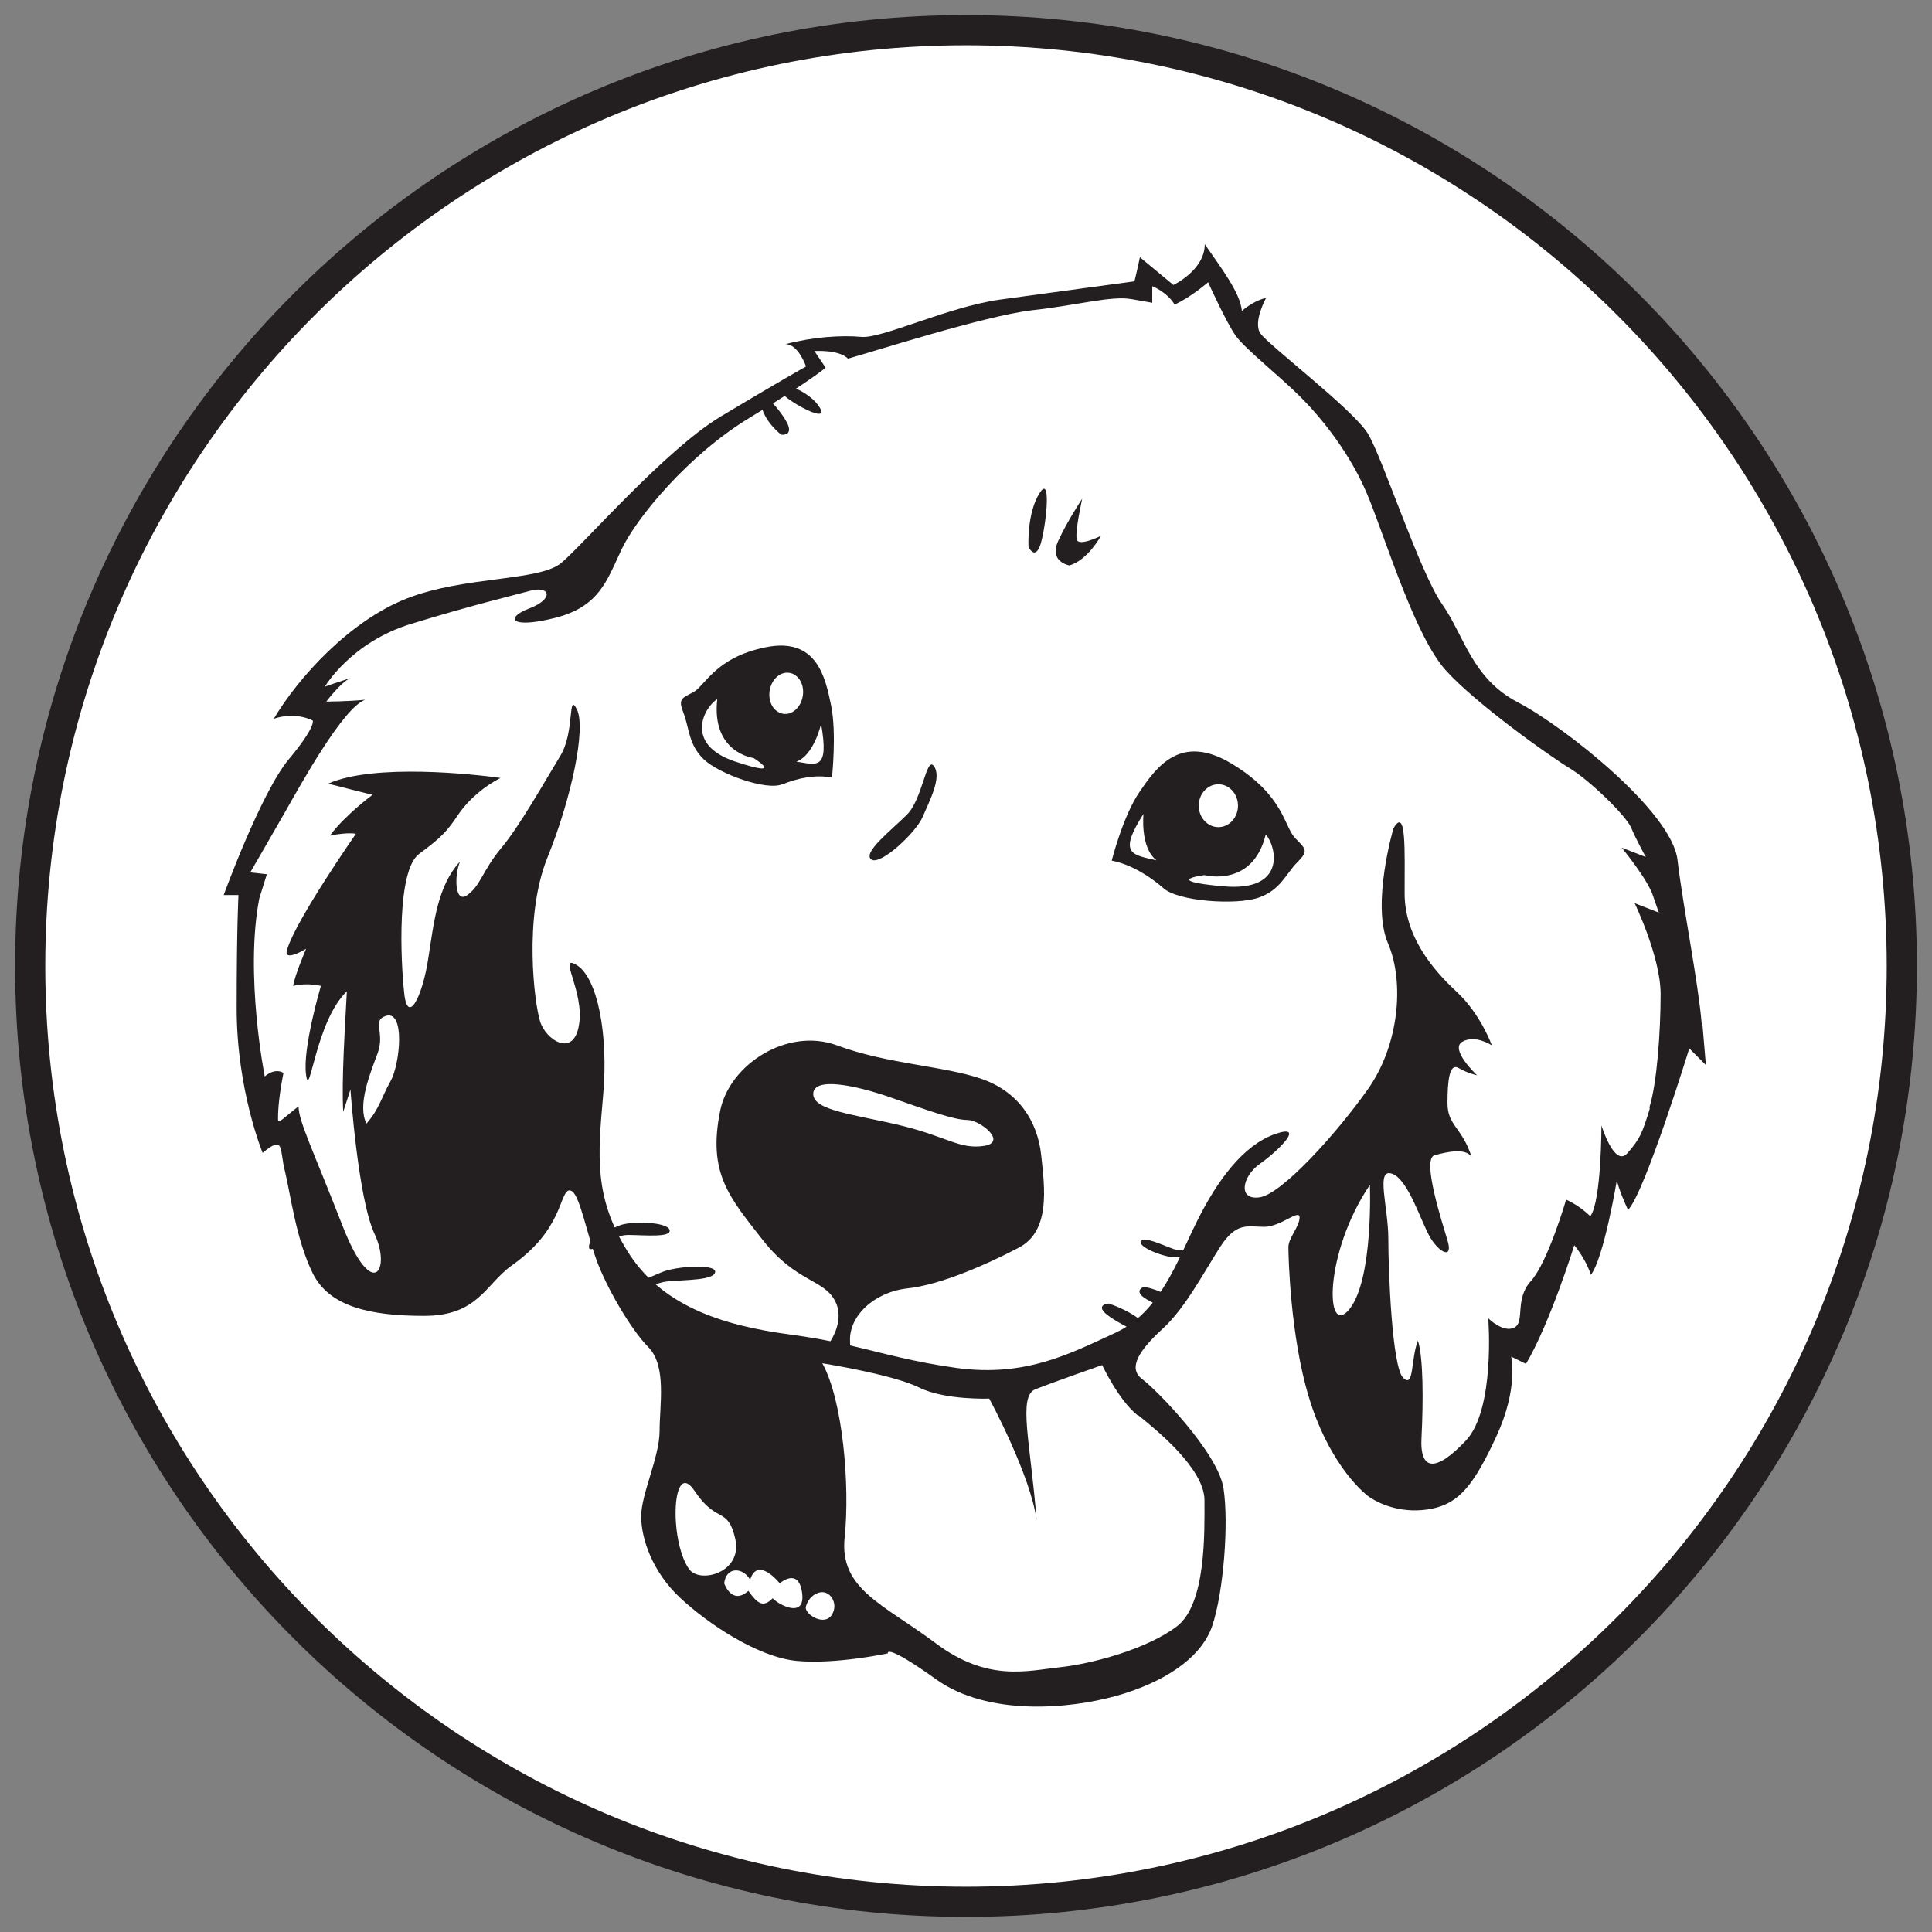 <?xml version="1.0" encoding="UTF-8"?> <svg xmlns="http://www.w3.org/2000/svg" id="Layer_14" version="1.1" viewBox="0 0 64 64"><rect x="0" y="0" width="64" height="64" fill="#808080" stroke="none"/><defs><style> .st0 { fill: #231f20; } .st1 { stroke: #231f20; } .st1, .st2 { fill: #fff; } </style></defs><path class="st1" d="M63,32c0,17.12-13.88,31-31,31S1,49.12,1,32,14.88,1,32,1s31,13.88,31,31Z"></path><path class="st0" d="M56.37,33.9c-.12-1.41-.61-3.81-.8-5.41-.18-1.6-3.75-4.42-5.28-5.22-1.54-.8-1.78-2.21-2.52-3.26-.74-1.05-1.97-4.85-2.46-5.65-.49-.8-3.32-2.95-3.56-3.32-.25-.37.19-1.17.19-1.17,0,0-.37.06-.8.43-.06-.61-.68-1.41-1.23-2.21,0,.86-1.04,1.35-1.04,1.35l-1.11-.92s-.06.31-.18.8c-.43.06-2.76.37-4.49.61-1.72.25-3.87,1.29-4.55,1.23-.68-.06-1.6,0-2.52.24.43,0,.68.74.68.74,0,0-.98.55-2.83,1.66-1.84,1.11-4.55,4.24-5.28,4.85-.74.61-3.2.43-5.1,1.17-1.91.74-3.62,2.64-4.42,3.99.74-.25,1.29.06,1.29.06,0,0,.12.19-.8,1.29-.92,1.11-2.15,4.49-2.15,4.49h.49s-.06,1.04-.06,3.75.86,4.79.86,4.79c.74-.61.55-.12.74.61.18.74.37,2.27.92,3.38.55,1.11,1.91,1.41,3.69,1.41s2.03-1.04,2.89-1.66c.86-.61,1.23-1.17,1.47-1.66.24-.49.31-.98.55-.8.25.18.49,1.41.8,2.27.31.86,1.11,2.27,1.72,2.89.61.62.37,1.91.37,2.77s-.61,2.09-.61,2.83.37,1.84,1.29,2.7c.92.86,2.58,1.97,3.87,2.09,1.29.12,3.01-.25,3.01-.25,0,0-.12-.37,1.6.86,1.72,1.23,4.42.98,5.96.55,1.54-.43,2.82-1.23,3.19-2.33.37-1.11.55-3.38.37-4.55-.18-1.17-2.21-3.26-2.7-3.62-.49-.37-.06-.98.68-1.66.74-.67,1.35-1.84,1.9-2.7.55-.86.92-.68,1.47-.68s1.17-.61,1.17-.31-.37.68-.37.98.06,2.95.68,4.98c.61,2.03,1.66,3.07,2.03,3.32.37.24,1.11.55,2.03.37.92-.18,1.41-.8,2.15-2.4.74-1.6.49-2.64.49-2.64l.49.24c.8-1.35,1.6-3.93,1.6-3.93,0,0,.37.43.55.98.43-.55.86-3.13.86-3.13,0,0,.06.31.37.98.55-.55,2.03-5.35,2.03-5.35l.55.55-.12-1.41Z"></path><path class="st2" d="M54.65,36.73c-.25.8-.31.98-.74,1.47-.43.49-.86-.92-.86-.92,0,0,0,2.52-.37,3.01-.37-.37-.8-.55-.8-.55,0,0-.61,2.09-1.17,2.7-.55.61-.18,1.35-.55,1.54-.37.18-.86-.31-.86-.31,0,0,.24,3.01-.74,4.05-.98,1.04-1.54,1.04-1.47-.12.06-1.17.06-2.64-.12-3.19-.24.61-.12,1.6-.49,1.23-.37-.37-.49-3.56-.49-4.61s-.43-2.34.12-2.15c.55.18.98,1.66,1.29,2.15.31.49.74.68.55.06-.18-.61-.86-2.7-.43-2.82.43-.12,1.04-.25,1.23.06-.31-.98-.8-1.04-.8-1.78s.06-1.35.37-1.17c.31.18.61.24.61.24,0,0-.92-.86-.49-1.11.43-.25.98.12.98.12,0,0-.37-1.04-1.17-1.78-.8-.74-1.72-1.84-1.72-3.26s.06-2.89-.37-2.15c0,0-.74,2.52-.18,3.81.55,1.29.37,3.38-.68,4.85-1.05,1.48-2.83,3.44-3.56,3.56-.74.12-.61-.68,0-1.11.61-.43,1.54-1.35.49-.98-1.05.37-1.91,1.54-2.58,2.89-.67,1.35-1.23,3.01-2.7,3.69-1.48.68-2.95,1.47-5.23,1.17-1.51-.21-2.43-.49-3.56-.75v-.11c-.06-.86.8-1.66,1.9-1.78,1.11-.12,2.64-.8,3.69-1.35,1.05-.55.86-1.97.74-3.07-.12-1.11-.74-2.09-1.97-2.52-1.23-.43-3.13-.49-4.79-1.11-1.66-.61-3.56.64-3.87,2.15-.43,2.09.31,2.89,1.41,4.3,1.11,1.41,2.03,1.29,2.4,2.03.25.5.02,1.03-.16,1.32-.39-.08-.82-.15-1.32-.22-2.34-.31-4.3-.98-5.41-2.77-1.1-1.78-.98-3.13-.8-5.16.18-2.03-.19-3.87-.86-4.3-.68-.43.25.86.06,1.97-.18,1.11-1.11.49-1.29-.12-.19-.61-.55-3.44.24-5.41.8-1.97,1.29-4.3.98-4.92-.31-.61-.06.74-.55,1.54-.49.8-1.35,2.34-1.97,3.07-.61.74-.67,1.23-1.11,1.54-.43.31-.43-.68-.24-1.11-.74.8-.86,1.97-1.05,3.19-.18,1.23-.68,2.27-.8,1.17-.12-1.11-.25-4.05.49-4.61.74-.55.92-.74,1.29-1.29.37-.55.92-.98,1.41-1.23-.86-.12-4.18-.49-5.71.19.98.25,1.47.37,1.47.37,0,0-.92.68-1.41,1.35.61-.12.86-.06.86-.06,0,0-1.97,2.83-2.27,3.81-.18.49.62,0,.62,0,0,0-.37.86-.43,1.23.49-.12.92,0,.92,0,0,0-.62,2.09-.49,2.95.12.86.31-1.78,1.35-2.77-.06,1.17-.18,2.95-.12,3.99l.24-.74s.25,3.63.8,4.79c.55,1.17-.06,2.27-1.05-.24-.98-2.52-1.47-3.5-1.47-3.99-.49.37-.68.61-.68.43s0-.61.18-1.54c-.31-.18-.62.12-.62.12,0,0-.67-3.38-.18-5.9l.25-.8-.55-.06s.68-1.17,1.17-2.03c.49-.86,1.91-3.44,2.64-3.69-.61.06-1.29.06-1.29.06,0,0,.48-.64.8-.78q-.85.28-.85.29s.86-1.48,2.88-2.09c2.03-.62,3.07-.86,4-1.11.61-.12.68.31-.12.61-.8.31-.61.68.86.31,1.47-.37,1.72-1.23,2.21-2.27.49-1.04,2.21-3.13,4.24-4.36,2.03-1.23,2.52-1.66,2.52-1.66l-.37-.55s.8-.06,1.11.25c.68-.18,4.49-1.41,6.08-1.6,1.6-.18,2.64-.49,3.32-.37l.68.12v-.55s.49.19.74.61c.55-.25,1.11-.74,1.11-.74,0,0,.61,1.35.92,1.78.31.43,1.54,1.41,2.15,2.03.61.61,1.66,1.84,2.27,3.38.61,1.54,1.54,4.55,2.52,5.65.99,1.11,3.5,2.89,4.12,3.26.62.37,1.84,1.54,2.03,1.96.18.43.49.98.49.98l-.8-.31s.86,1.04,1.04,1.6l.19.55-.8-.31s.86,1.78.86,3.01-.12,2.95-.37,3.75Z"></path><path class="st0" d="M36.83,28.5s.37-1.47.92-2.27c.55-.8,1.35-1.97,3.07-.92,1.72,1.04,1.72,2.09,2.09,2.46.37.37.43.43.06.8-.37.37-.55.92-1.29,1.17-.74.25-2.64.12-3.13-.31-.49-.43-1.11-.8-1.72-.92Z"></path><path class="st2" d="M38.31,28.5c-.55-.43-.43-1.54-.43-1.54-.86,1.35-.37,1.35.43,1.54Z"></path><path class="st2" d="M40.52,29.36c2.09.19,1.78-1.29,1.41-1.72-.43,1.78-2.03,1.35-2.03,1.35,0,0-1.47.18.61.37Z"></path><path class="st2" d="M40.36,25.98c-.36,0-.65.32-.65.71s.29.71.65.71.65-.32.65-.71-.29-.71-.65-.71Z"></path><path class="st0" d="M25.91,25.98c-.52.22-2.08-.34-2.59-.82-.51-.48-.49-1.05-.67-1.52-.18-.46-.11-.5.3-.7.41-.21.73-1.16,2.42-1.5,1.69-.34,1.97,1,2.16,1.92.19.92.03,2.4.03,2.4-.53-.11-1.13.01-1.66.23Z"></path><path class="st2" d="M27.2,23.98s-.24,1.05-.82,1.25c.69.11,1.09.29.82-1.25Z"></path><path class="st2" d="M24.96,25.11s-1.4-.17-1.2-1.95c-.43.26-1.12,1.5.6,2.07,1.72.57.6-.12.6-.12Z"></path><path class="st2" d="M25.53,22.74c-.12.36.01.75.3.87.28.13.61-.06.73-.42.12-.36-.01-.74-.3-.87-.28-.12-.61.06-.73.42Z"></path><path class="st2" d="M12.94,35.81c-.31.55-.37.92-.8,1.41-.31-.61.12-1.66.37-2.33.25-.68-.19-1.07.25-1.23.68-.25.49,1.6.18,2.15Z"></path><path class="st2" d="M22.82,51.97c-.67-.98-.55-3.69.19-2.58.74,1.11,1.1.49,1.35,1.6.24,1.11-1.19,1.49-1.54.98Z"></path><path class="st2" d="M25.59,52.95c-.31.31-.49.18-.8-.25-.55.49-.8-.25-.8-.25.06-.55.61-.55.86-.12.25-.8.98.12.98.12,0,0,.62-.55.74.31.12.86-.74.43-.98.18Z"></path><path class="st2" d="M27.55,53.5c-.24.37-.86,0-.86-.25,0,0,.06-.37.43-.49.37-.12.68.37.43.74Z"></path><path class="st2" d="M37.69,46.87c.61.49,2.21,1.78,2.21,2.83s.06,3.44-.92,4.18c-.98.74-2.77,1.23-3.87,1.35-1.11.12-2.4.49-4.12-.8-1.72-1.29-3.19-1.78-3.01-3.5.18-1.72-.06-4.55-.74-5.77,0,0,2.33.37,3.2.8.86.43,2.33.37,2.33.37,0,0,1.38,2.55,1.57,4.04-.2-2.57-.63-4.12-.04-4.35.61-.24,2.21-.8,2.21-.8,0,0,.55,1.17,1.17,1.66Z"></path><path class="st2" d="M44.7,43.37c-.8.98-.86-1.84.68-4.12,0,0,.12,3.13-.68,4.12Z"></path><path class="st2" d="M26.94,36.24c0-.57,1.35-.31,2.58.12,1.23.43,2.09.74,2.52.74s1.35.74.55.86c-.8.12-1.23-.31-2.76-.68-1.54-.37-2.89-.49-2.89-1.04Z"></path><path class="st0" d="M35.42,18.73s-.68-.12-.37-.8c.31-.68.8-1.41.8-1.41,0,0-.25,1.11-.18,1.35.06.25.8-.12.8-.12,0,0-.43.8-1.04.98Z"></path><path class="st0" d="M34.07,18.11s-.06-1.11.37-1.78c.43-.68.18,1.35,0,1.78-.18.43-.37,0-.37,0Z"></path><path class="st0" d="M25.88,14.4s-.61-.45-.68-1.08c-.06-.63.82.47.92.8.1.33-.24.28-.24.28Z"></path><path class="st0" d="M37.91,42.63s.75.12,1.11.59c.36.48-.93-.05-1.18-.28-.25-.23.08-.32.08-.32Z"></path><path class="st0" d="M36.72,43.18s.93.28,1.36.85c.42.58-1.17-.24-1.47-.53-.3-.29.12-.32.12-.32Z"></path><path class="st0" d="M26.08,12.76s.76.22,1.08.75c.32.54-.97-.17-1.2-.43-.23-.27.11-.32.11-.32Z"></path><path class="st0" d="M30.93,25.37c-.25-.31-.37,1.11-.89,1.62-.52.52-1.47,1.25-1.18,1.48.3.22,1.48-.89,1.7-1.4.22-.52.66-1.33.37-1.7Z"></path><path class="st0" d="M19.51,41.31c0,.29.73-.4,1.28-.4.55,0,1.47.1,1.39-.17-.08-.27-1.3-.3-1.67-.14-.37.16-1.01.36-1,.71Z"></path><path class="st0" d="M20.5,43c-.13.32.99-.49,1.59-.55.6-.06,1.55-.03,1.6-.31.05-.28-1.28-.2-1.76,0-.48.21-1.27.48-1.43.86Z"></path><path class="st0" d="M40.02,41.45c.14-.19-.73.07-1.13-.07-.4-.14-1.02-.45-1.1-.25-.07.2.81.53,1.15.52.35,0,.92.03,1.08-.2Z"></path></svg> 